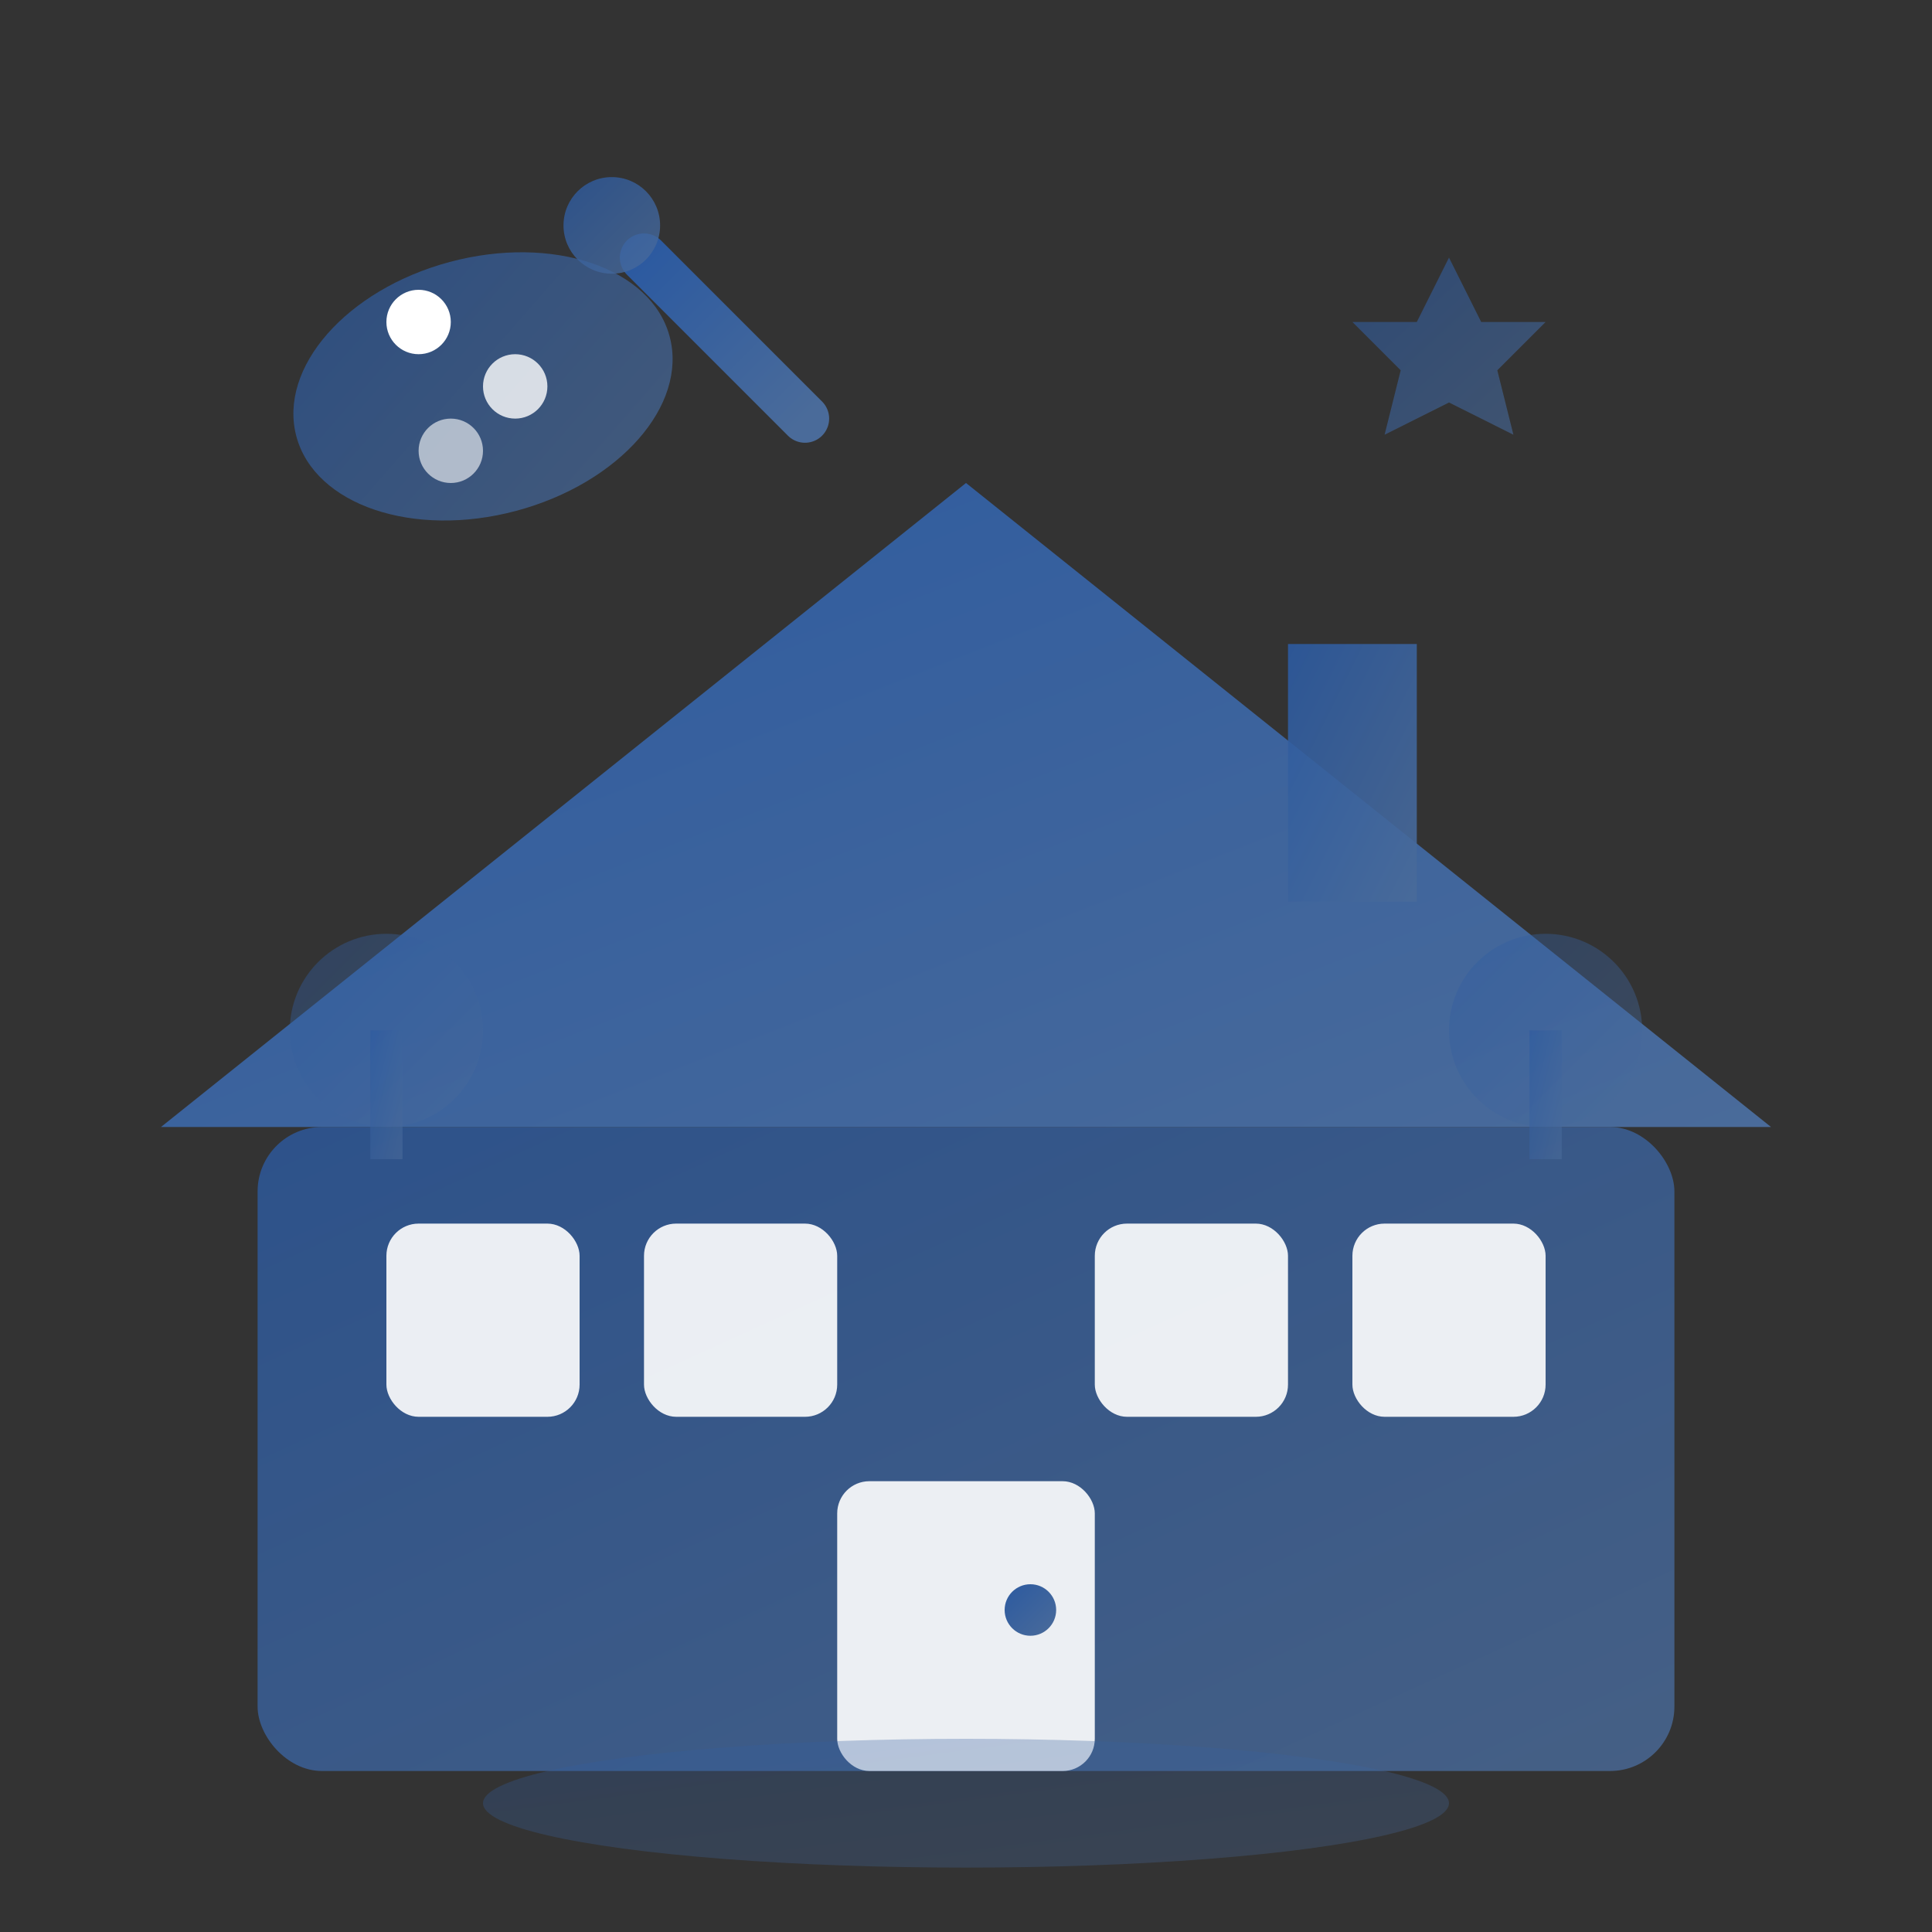 <svg width="60" height="60" viewBox="0 0 60 60" xmlns="http://www.w3.org/2000/svg">
  <rect x="0" y="0" width="60" height="60" fill="#333333" stroke="none"/>
  <defs>
    <linearGradient id="residency-gradient" x1="0%" y1="0%" x2="100%" y2="100%">
      <stop offset="0%" style="stop-color:#2c5aa0;stop-opacity:1" />
      <stop offset="100%" style="stop-color:#4a6b9a;stop-opacity:1" />
    </linearGradient>
  </defs>
  
  <!-- Building/Studio Base -->
  <rect x="8" y="35" width="44" height="20" rx="2" fill="url(#residency-gradient)" opacity="0.8"/>
  
  <!-- Roof -->
  <polygon points="5,35 30,15 55,35" fill="url(#residency-gradient)"/>
  
  <!-- Windows -->
  <rect x="12" y="38" width="6" height="6" rx="1" fill="#ffffff" opacity="0.9"/>
  <rect x="20" y="38" width="6" height="6" rx="1" fill="#ffffff" opacity="0.9"/>
  <rect x="34" y="38" width="6" height="6" rx="1" fill="#ffffff" opacity="0.9"/>
  <rect x="42" y="38" width="6" height="6" rx="1" fill="#ffffff" opacity="0.9"/>
  
  <!-- Door -->
  <rect x="26" y="46" width="8" height="9" rx="1" fill="#ffffff" opacity="0.9"/>
  <circle cx="32" cy="50" r="0.8" fill="url(#residency-gradient)"/>
  
  <!-- Chimney -->
  <rect x="40" y="20" width="4" height="8" fill="url(#residency-gradient)" opacity="0.9"/>
  
  <!-- Artistic Elements - Palette -->
  <ellipse cx="15" cy="12" rx="6" ry="4" fill="url(#residency-gradient)" opacity="0.7" transform="rotate(-15 15 12)"/>
  <circle cx="13" cy="10" r="1" fill="#ffffff"/>
  <circle cx="16" cy="12" r="1" fill="#ffffff" opacity="0.8"/>
  <circle cx="14" cy="14" r="1" fill="#ffffff" opacity="0.6"/>
  
  <!-- Paintbrush -->
  <line x1="20" y1="8" x2="25" y2="13" stroke="url(#residency-gradient)" stroke-width="1.5" stroke-linecap="round"/>
  <circle cx="19" cy="7" r="1.5" fill="url(#residency-gradient)" opacity="0.8"/>
  
  <!-- Stars/Inspiration -->
  <polygon points="45,8 46,10 48,10 46.5,11.5 47,13.5 45,12.5 43,13.5 43.5,11.5 42,10 44,10" fill="url(#residency-gradient)" opacity="0.6"/>
  
  <!-- Trees/Nature -->
  <circle cx="12" cy="32" r="3" fill="url(#residency-gradient)" opacity="0.4"/>
  <rect x="11.5" y="32" width="1" height="4" fill="url(#residency-gradient)" opacity="0.6"/>
  
  <circle cx="48" cy="32" r="3" fill="url(#residency-gradient)" opacity="0.4"/>
  <rect x="47.5" y="32" width="1" height="4" fill="url(#residency-gradient)" opacity="0.6"/>
  
  <!-- Path -->
  <ellipse cx="30" cy="56" rx="15" ry="2" fill="url(#residency-gradient)" opacity="0.3"/>
</svg>
